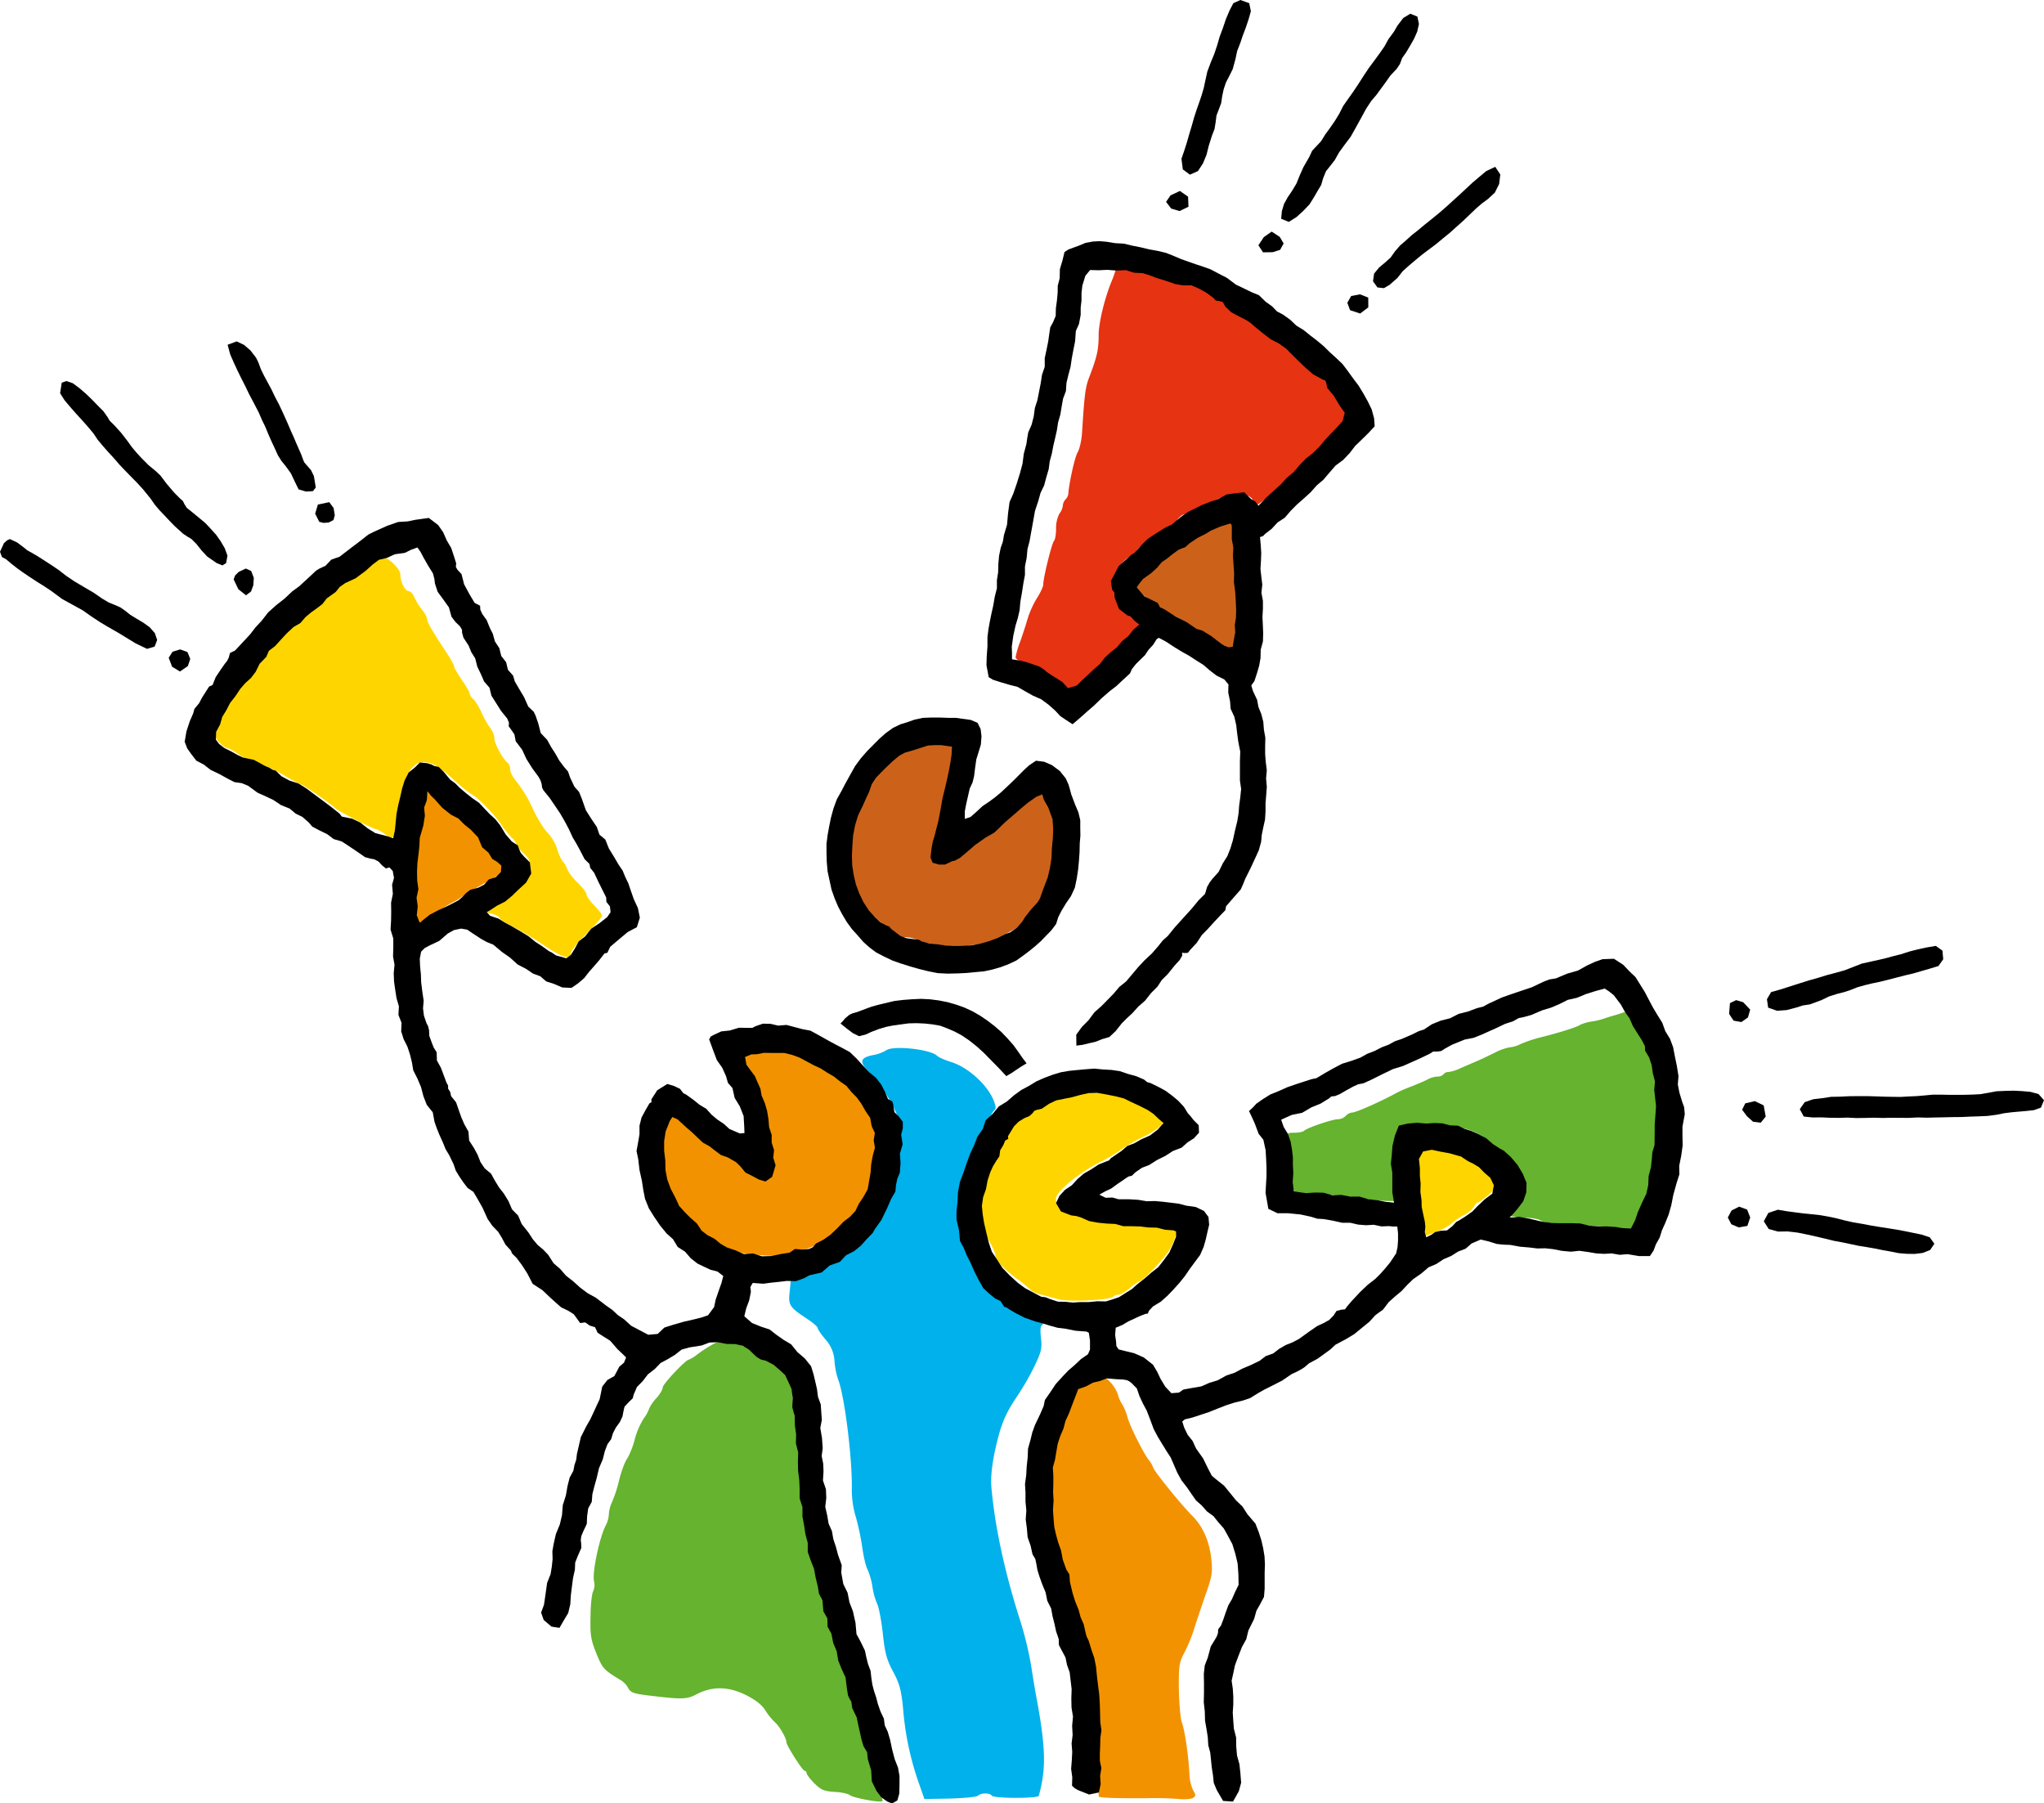 <svg xmlns="http://www.w3.org/2000/svg" viewBox="0 0 789.38 696.37"><defs><style>.cls-1{fill:#e63312;}.cls-2{fill:#cc621a;}.cls-3{fill:#65b32e;}.cls-4{fill:#f39200;}.cls-5{fill:#ffd500;}.cls-6{fill:#00b1eb;}</style></defs><title>Fichier 1</title><g id="Calque_2" data-name="Calque 2"><g id="Calque_1-2" data-name="Calque 1"><path class="cls-1" d="M430.8,104.48c-.35,1-.87,2.69-1.3,3.64-2.78,6.6-5.21,16.4-5.21,21.26,0,5.64-.61,8.33-3.55,16.05-1.57,4-1.92,6.6-2.87,21.78-.17,2.95-1,6.25-1.65,7.38-1.13,1.73-3.47,12.49-3.64,16.13a3.82,3.82,0,0,1-1.13,2.17,4.12,4.12,0,0,0-1,2.43,6.16,6.16,0,0,1-1.3,3,12.09,12.09,0,0,0-1.3,5.73c0,2.17-.35,4.34-.78,4.77-.87.87-4.26,14.66-4.17,16.92,0,.69-1,3-2.43,5.21a36.53,36.53,0,0,0-3.56,7.81c-.61,2.16-1.91,6.16-2.86,8.85a33.38,33.38,0,0,0-1.83,6.16c0,.78,1.74,1.73,4.17,2.34,4.86,1.3,12.67,6.25,14.58,9.19.78,1.13,1.82,2.09,2.42,2.09s7-6.07,14.41-13.45l13.37-13.36L439,238.27c-1.13-1.21-2.52-2.17-3.12-2.17-1.65,0-4.69-4.25-4.69-6.59,0-1-.34-2.26-.87-2.52-2.51-1.56,1.74-9.89,6.25-12.23,1.3-.7,2.43-1.65,2.43-2.08,0-1.05,11.37-9.55,12.67-9.55.6,0,1.82-.95,2.78-2.17s2-2.17,2.42-2.17,4.34-1.82,8.85-4c6-2.86,9.29-4,12.07-4,4,0,6.32,1.3,6.32,3.39,0,2.34,2.44.69,11-7.38,19.08-18.13,24.55-23.86,24.55-26.2,0-3.3-7.89-14.67-12.92-18.66-2.43-1.91-4.43-3.73-4.43-4.08s-2.34-2.34-5.3-4.33c-8.41-6-10.67-7.64-12.49-9.38a33.77,33.77,0,0,0-5.21-3.38,70.8,70.8,0,0,1-7.8-5.38c-5.56-4.43-11-6.85-15.36-6.85a17.15,17.15,0,0,1-6.16-1.22A82.56,82.56,0,0,0,434.53,103C431.75,102.66,431.23,102.92,430.8,104.48Z"></path><path class="cls-2" d="M469.84,202.61a117.71,117.71,0,0,0-14.31,7.55,56,56,0,0,0-7.38,6c-2.34,2.25-5.64,5.29-7.29,6.68-3.72,3.3-3.3,4.51,2.86,8.5a30.56,30.56,0,0,1,5,3.64c.09.35,2.26,1.65,4.61,2.78a36.56,36.56,0,0,1,6.07,3.56,11.59,11.59,0,0,0,3.73,2.17,22.64,22.64,0,0,1,5.64,3.38c2.08,1.56,4.77,3.13,6,3.38,2.17.61,2.17.53,2.78-6.16a186.86,186.86,0,0,0,0-19.69c-.35-7.2-.7-14.75-.79-16.92C476.44,199.31,476.69,199.57,469.84,202.61Z"></path><path class="cls-2" d="M357.05,286.86c-2.35.7-5.39,1.39-6.69,1.74-3.47.69-13,10-14.49,14a16.68,16.68,0,0,1-2.25,4.68C331,310.2,328,321.74,328,328.51c0,13.27,5.11,23.43,14.92,29.59a18,18,0,0,1,3.73,2.95c.26.43,1.74.86,3.13.86a12.12,12.12,0,0,1,4.94,1.22c2.87,1.47,16.75,3,19,2.17a18.18,18.18,0,0,1,5.21-.7c2-.08,3.82-.43,4.08-.78s2.95-2,6.07-3.55,5.73-3.21,5.73-3.65,1.56-2.52,3.47-4.6,3.47-4.08,3.47-4.51a28.35,28.35,0,0,1,2.08-5.12c2.52-5.21,4.08-13.53,3.91-21.6-.09-4.86-.52-6.86-3-11.54l-2.87-5.56-5,4.6a145.06,145.06,0,0,1-17.7,14.14,55.45,55.45,0,0,0-6.34,4.95c-3.29,3.3-8,5.29-10.49,4.69-1.82-.44-2-1-1.82-4.17a35.12,35.12,0,0,1,1.64-7.63,23.64,23.64,0,0,0,1.39-6.25c0-2.78,1.39-9.11,3.12-14.15a30.41,30.41,0,0,0,1.22-8.41c0-4.69-.09-4.86-2.69-5.38C362,285.47,362.42,285.39,357.05,286.86Z"></path><path class="cls-3" d="M624.29,391.85c-1.92.52-4.08,1.21-4.77,1.47a27.07,27.07,0,0,1-4.78,1.13,17.75,17.75,0,0,0-4.34,1.21c-1.12.87-7.81,3-15.18,4.86a48.74,48.74,0,0,0-8.07,2.69,11.4,11.4,0,0,1-4.17,1.22,20.57,20.57,0,0,0-5.72,2.08c-2.34,1.13-5.55,2.69-7.2,3.38s-4.43,1.91-6.25,2.69a15.6,15.6,0,0,1-4.43,1.39,2.23,2.23,0,0,0-1.9.87,3.11,3.11,0,0,1-2.35.87,10,10,0,0,0-4,1.21c-1.3.7-4.08,1.82-6.24,2.69a48.47,48.47,0,0,0-6.08,2.69c-5.46,3-15.1,7.29-16.49,7.29a4,4,0,0,0-2.6,1.3,4.38,4.38,0,0,1-2.94,1.3c-2.27,0-11.89,3.3-13.11,4.43-.44.44-2.08.78-3.73.78-2.6,0-2.95.18-2.52,1.91a85.31,85.31,0,0,1,1,9.8c.78,11.63.78,11.54,4.52,11.54a197.63,197.63,0,0,1,22.82,2.09c3.55.52,7.89.95,9.54,1l3,.08-.09-4.77c0-2.6-.08-6.16-.17-7.81a79.55,79.55,0,0,1,.51-9c1-8.24,1.57-8.59,13.63-8,14.66.69,18.14,2,27.07,9.8C589.66,453,591.49,460,585.24,466c-2.69,2.61-2.86,3-1.56,3.65a28,28,0,0,0,6,.61c2.35.08,4.77.52,5.39,1.12s6.24,1.22,14.23,1.65c7.28.35,15.09.95,17.35,1.22l4,.43,1.13-3.21a21.64,21.64,0,0,1,2.51-5.47c1.66-2.43,3.47-8.93,4-14.31.27-1.91.79-5.81,1.22-8.68s.69-6,.69-6.94.09-3.73.18-6.08c.43-10.75-2.69-24.72-6.86-30.71a43.81,43.81,0,0,1-3.12-5.55c-.78-1.74-1.74-3.13-2.08-3.13S626.19,391.24,624.29,391.85Z"></path><path class="cls-3" d="M278.09,517.66a54.59,54.59,0,0,0-8.85,5.38,13.67,13.67,0,0,1-3.21,2c-1.22,0-10.07,9.46-10.07,10.67,0,.78-1.13,2.78-2.6,4.33a15.79,15.79,0,0,0-2.6,3.74,14.4,14.4,0,0,1-2.17,4,29.76,29.76,0,0,0-3.47,8.07,31.4,31.4,0,0,1-2.78,7.2c-1,1.3-2.35,5-3.21,8.41a52.1,52.1,0,0,1-2.78,8.6,12.6,12.6,0,0,0-1.21,4.6,10.5,10.5,0,0,1-1.22,4.42c-2.43,4.68-5.29,18.3-4.51,21.52a6,6,0,0,1-.35,3.9c-.51,1-1,5.38-1,9.9-.18,7,.17,8.93,2.25,14.05,2.34,5.81,2.86,6.42,9.54,10.42a8.44,8.44,0,0,1,2.78,3c.87,1.65,2.08,2.08,6.59,2.69,14.06,1.74,15.88,1.74,19.87-.35,6.08-3.13,12.15-3,18.83.26,3.82,1.91,6.16,3.74,7.55,5.82a22.78,22.78,0,0,0,3.82,4.77c1.82,1.65,4.42,6.16,4.42,7.72,0,1.22,6.25,11,7,11a.86.86,0,0,1,.78.87c0,.51,1.39,2.34,3,4,2.69,2.6,3.73,3,7.81,3.3,2.51.08,5.29.69,6,1.3,1.22,1,11.81,3,12.5,2.25.17-.17-.43-2.6-1.39-5.38a82,82,0,0,1-2.34-8.07,31,31,0,0,0-1.22-4.77c-2-5-2.95-8.07-3.38-10.84a13.61,13.61,0,0,0-1.47-4.78,19,19,0,0,1-1.66-5.64,56.93,56.93,0,0,0-2.25-9.11c-.87-2.86-2.26-7.55-3-10.41s-2.17-6.94-3-9.11a39.24,39.24,0,0,1-2.08-6.94A119.72,119.72,0,0,0,314.62,603a85.92,85.92,0,0,1-2.78-12.58A47.06,47.06,0,0,0,310,582c-.68-2.08-1.12-7.37-1.12-14.4a90.5,90.5,0,0,0-1.48-18,57.27,57.27,0,0,1-1.3-10.67c.26-6.5-1.82-10-8.85-14.23a55,55,0,0,0-8.59-4.34,9.48,9.48,0,0,1-4.08-2.26C282.6,516.1,281.56,516,278.09,517.66Z"></path><path class="cls-4" d="M164.51,305.34a21.62,21.62,0,0,0-1.13,5.56,29.46,29.46,0,0,1-1.21,6.07c-.44.78-1,7.81-1.22,15.61s-.69,16.41-.87,19.09-.09,5.12.35,5.39,3-1.22,5.81-3.22A80.37,80.37,0,0,1,174,348.9a27,27,0,0,0,3.91-2.26,64.88,64.88,0,0,1,5.64-3.55c9.46-5.3,11.71-6.77,11.71-7.73,0-.52-1.73-2.69-3.9-4.77s-3.91-4.16-3.91-4.51c0-1.73-8.23-10.24-12-12.41a37.57,37.57,0,0,1-7.11-5.81C166.33,305.69,164.86,304.74,164.51,305.34Z"></path><path class="cls-4" d="M294.14,405c-6.86,1-7.81,1.3-7.81,2.34a8.21,8.21,0,0,0,1.73,3.38A7.87,7.87,0,0,1,289.8,414a6.75,6.75,0,0,0,1.65,3.13c1.65,2.08,4.25,12.32,6.33,25.59,1.3,7.64.87,10.59-1.65,11.54-1.3.52-8.07-2.51-8.07-3.64,0-.35-2.6-2.17-5.81-4.08a135.34,135.34,0,0,1-14-10.15c-4.51-3.82-8.59-6.68-9.2-6.51-1.47.52-3.21,8.33-3.12,14.49.09,12.41,4.86,22,15,30.81,9.2,7.8,12.15,8.93,25.86,9.71,6.07.35,7.55.18,8.5-.95a6.23,6.23,0,0,1,4.08-1.39c5.29,0,15.44-7.55,23-17,2.6-3.29,4.34-9.28,5.3-18.31,1.13-10.49.43-14.49-3.48-20.38-1.3-2-3-4.6-3.73-5.82-1.82-3-13.71-11-20.82-14.05A24.52,24.52,0,0,0,294.14,405Z"></path><path class="cls-4" d="M420.65,533.19c-4.34,2.43-5.12,3.3-7.46,8.33A113.85,113.85,0,0,0,406.07,563c-1.3,5.55-.43,24.82,1.3,30.11a52,52,0,0,1,1.65,6.59,25.64,25.64,0,0,0,2.26,6.42,15.89,15.89,0,0,1,1.73,5.38,14.66,14.66,0,0,0,1.22,4.77c1.9,4.69,4,11.63,4,13.45a4,4,0,0,0,.78,2.43c1.13,1.3,2.77,6.43,3.64,11.72,1.39,7.46,2.52,20.21,2.08,22.12-.43,2.26-.78,27.25-.35,27.77s8.07.69,18.57.61a123,123,0,0,1,12.59.34c2.16.17,4.51,0,5.2-.43,1.13-.78,1.13-1.14.09-2.86a16.19,16.19,0,0,1-1.48-6.34c-.35-7.2-1.82-17.17-2.95-20-.52-1.48-1-7.12-1.13-12.67-.08-9.2.09-10.41,2.17-14.32a58.94,58.94,0,0,0,3.56-8.59c.78-2.43,2.69-8.24,4.34-13,2.86-8.06,3-9.11,2.43-14.74-.78-6.86-3.3-12.41-7.38-16.49s-14.39-16.75-15-18.48a9.9,9.9,0,0,0-1.56-2.78c-2.17-2.69-7.2-12.75-8.33-16.49a21.31,21.31,0,0,0-2.08-5.2,11.55,11.55,0,0,1-1.65-3.73,14.12,14.12,0,0,0-3.39-5.29l-2.85-2.78Z"></path><path class="cls-5" d="M143.08,218.32c-2.09,1.64-4.25,3-4.78,3s-2.08,1-3.46,2.26-5.3,4.34-8.77,6.94a62.76,62.76,0,0,0-8.94,8.24c-1.56,1.83-3.29,3.39-3.9,3.39-1.3,0-10.15,8.93-10.93,11.1a73.42,73.42,0,0,1-6.16,8,72.75,72.75,0,0,0-6.6,8.67c-.61,1.21-2.08,3.91-3.38,6.08-3.73,6.5-3.91,8.24-1.39,10.75A7.37,7.37,0,0,0,88,289c.61,0,2.34,1,4,2.17a10.84,10.84,0,0,0,4.86,2.17,4.41,4.41,0,0,1,3,1.3,4,4,0,0,0,2.52,1.3c.78,0,4.08,1.56,7.37,3.47a55.73,55.73,0,0,0,6.42,3.47c.78,0,12.15,7.9,13.28,9.2.87,1,14.75,8.16,16,8.16a13.72,13.72,0,0,1,3.13,1.82c1.38,1,2.77,1.56,3,1.3.61-.52,1-2.95,2.87-14.84,1.3-8.15,4.59-13.79,8.41-14.14,3.47-.35,6.42,1.3,12.41,6.77a55.41,55.41,0,0,0,6.94,5.64c2.6,1.3,9.37,8.41,11.71,12.14a33.87,33.87,0,0,0,3.65,4.52,6.58,6.58,0,0,1,2,2.77c0,.53,1.22,2,2.61,3.3,2.08,1.82,2.6,2.95,2.6,5.73,0,3-.52,4.08-4.16,7.54a42,42,0,0,1-8.34,6.17c-5.2,2.51-5.64,3.29-2.34,3.9,1.39.35,2.78,1,2.95,1.56s2.61,2.17,5.12,3.39,8,4.51,11.89,7.11c7.37,4.95,10.5,5.9,10.5,3.21,0-.78,2.69-4.25,6.07-7.55s6.07-6.51,6.07-7-1.39-2.25-3-3.9-3-3.56-3-4.25-1.56-2.78-3.47-4.6-3.64-4.17-4-5.2a8.85,8.85,0,0,0-1.74-3,15.48,15.48,0,0,1-2.17-4.86,17.06,17.06,0,0,0-3.55-6.07c-1.39-1.3-4.08-5.55-5.9-9.54a52.73,52.73,0,0,0-6-10.07c-1.48-1.65-2.69-3.9-2.69-4.94a3.4,3.4,0,0,0-.87-2.52c-1.73-1.13-5.2-7.38-5.2-9.37a7.42,7.42,0,0,0-1.65-4.16,37.87,37.87,0,0,1-3.39-6.08c-1-2.17-2.43-4.51-3.21-5.12a3.77,3.77,0,0,1-1.3-2.08c0-.52-1.39-2.86-3-5.21s-3-4.68-3-5.2-1.47-3.21-3.3-5.9c-5.81-8.94-7.11-11.2-7.11-12.41a9,9,0,0,0-2-3.64,26.37,26.37,0,0,1-3-4.86c-.52-1.31-1.57-2.35-2.18-2.35-1.47,0-3.2-3.64-3.2-6.51,0-2-4.6-6.5-6.69-6.5C147.24,215.28,145.16,216.67,143.08,218.32Z"></path><path class="cls-5" d="M413,423c-4.77,1.13-13.28,5.12-15.45,7.2a3.82,3.82,0,0,1-1.73,1.13c-1.13,0-5.12,3.9-6.34,6.16-5.12,9.54-7.72,15.27-7.72,16.57a11.8,11.8,0,0,1-1.38,4.34c-2.26,4.34-1.39,15.79,1.64,20.91,1.3,2.17,2.34,4.51,2.34,5.2,0,2,3.3,5.65,8.6,9.46a44,44,0,0,1,5.38,4.43,11,11,0,0,0,3.9,1.56c1.82.52,4.95,1.3,6.86,1.82,4.08,1,19.43.26,20.73-1a3.82,3.82,0,0,1,2.26-.87c.78,0,2.69-1.13,4.34-2.6a19.18,19.18,0,0,1,3.73-2.6c1.21,0,8.94-8.16,11.28-11.72a24.57,24.57,0,0,0,2.77-6.33c.53-2.34.35-2.78-1-2.78-10.75-.08-27.94-2.08-35-4-8.51-2.34-10.41-3.64-10.41-6.94,0-2.69,8.15-9.54,16.48-13.88a80.16,80.16,0,0,0,7.38-4.17,60.32,60.32,0,0,1,10.49-6.16,26,26,0,0,0,6.08-4c1.47-1.65,1.47-1.82.17-2.6a15.15,15.15,0,0,1-2.6-1.91C437.83,422.91,425.42,420.13,413,423Z"></path><path class="cls-5" d="M549,444c-1.47.43-1.56,1.21-1,9.28.26,4.86.7,10.24.86,11.89,1.39,12.58,1.31,12.32,2.87,11.62.78-.35,2.69-1,4.17-1.64a16.15,16.15,0,0,0,4.77-2.78,27.55,27.55,0,0,1,4.77-3.21,9.85,9.85,0,0,0,3.73-3.13c.52-.95,1.3-1.73,1.65-1.73s2.17-1.22,3.82-2.69c2.69-2.43,3-2.95,2.25-5.12C574.48,449.81,556.7,441.83,549,444Z"></path><path class="cls-6" d="M342.29,405.56a15.07,15.07,0,0,1-4.86,1.82c-4.86.87-5.64,2.43-2.77,5.47a62.94,62.94,0,0,1,11.54,17.09c1.73,3.73,1.91,5,1.39,11.71-.53,7.81-2.52,17.79-4.43,22.21a31.84,31.84,0,0,1-4.25,6.34,20.1,20.1,0,0,0-3.12,4.51c0,2-10.51,10.41-16.92,13.62a72.71,72.71,0,0,1-8.33,3.21l-5,1.48-.52,5.29c-.69,5.9-.34,6.34,7.55,11.54,1.73,1.22,3.21,2.52,3.21,2.95s1.3,2.43,2.95,4.34a13.58,13.58,0,0,1,3.56,8.59,29.73,29.73,0,0,0,1.38,6.94c2.44,6.07,5.47,30.11,5.3,42.08a35.91,35.91,0,0,0,1.65,11.37,100.71,100.71,0,0,1,2.42,11.63c.44,3.21,1.31,7.11,2.09,8.5a27.91,27.91,0,0,1,1.82,6.59,25.44,25.44,0,0,0,1.83,6.51c.6,1.3,1.64,6.51,2.16,11.46.78,7.46,1.48,10.06,4,14.74s3.12,7.21,3.81,14a113.11,113.11,0,0,0,5.82,28.2l2.43,6.94,9.89-.17c5.46-.17,10.32-.61,10.84-1.13,1.13-1.12,4.6-1.12,5.29,0s17.53,1.13,18.14.09a52.76,52.76,0,0,0,1.56-7.37c1-6.86.43-15.1-2.34-30-.7-3.55-1.65-9.63-2.25-13.45a136.2,136.2,0,0,0-4.43-17.78c-5.9-18.57-9.55-35.92-10.85-50.76-.26-3.65.17-8,1.39-13.88,2.25-10.07,3.73-13.89,8.76-21.35a100.74,100.74,0,0,0,6.6-11.54c2.51-5.29,2.86-6.59,2.43-10.58-.35-3-.26-4.69.43-5.12,1.3-.7-1.3-2.95-3.47-3-2,0-8.59-3.73-12.06-6.68-.7-.61-2.61-2.17-4.25-3.47-3-2.43-7.2-10.5-10.59-20.22-2.26-6.42-2.51-18.83-.52-21.78a7.51,7.51,0,0,0,1.48-3.82c0-2.42,2.95-10.23,5.11-13.71,1-1.47,2.52-4.42,3.48-6.33s2.08-3.9,2.6-4.16.26-1.83-.7-4c-2.68-6.08-10-12.5-16.31-14.41-2.17-.69-4.68-1.73-5.38-2.42C359.13,405.12,344.9,403.65,342.29,405.56Z"></path><polygon points="474.86 4.02 473.44 7.37 472.27 10.83 471 14.24 470.04 17.58 468.93 20.87 467.6 24.07 466.26 27.64 465.44 31.36 464.86 34.09 464.06 36.78 463.17 39.42 462.11 42.43 461.12 45.47 460.26 48.55 459.29 51.76 458.37 54.98 457.36 58.16 456.27 61.31 456.8 65.42 459.54 67.45 462.65 66.06 464.58 63.08 465.95 59.78 466.8 56.34 468.07 52.33 469.03 49.86 469.47 47.23 469.8 44.6 470.75 42.13 471.63 39.75 471.98 37.26 472.56 34.52 473.45 31.86 474.79 29.27 476.08 26.66 477.16 22.68 477.79 19.67 478.92 16.8 479.97 13.69 481.14 10.62 482.18 7.51 483.08 4.35 482.44 1.23 479.04 0 476.31 1.23 474.86 4.02"></polygon><polygon points="541.93 6.95 539.67 9.92 538.34 12.22 536.19 15.15 534.68 17.91 532.89 20.49 531.03 23.03 528.67 26.21 526.47 29.51 524.6 32.44 522.67 35.33 520.66 38.16 518.71 40.95 517.2 43.94 515.52 46.69 513.69 49.34 511.83 51.88 510.2 54.52 508.56 56.28 506.75 58.2 505.63 60.61 503.37 64.54 501.89 67.87 500.67 70.89 498.99 73.69 497.33 76.14 495.89 78.73 495.04 81.57 494.78 84.48 497.72 85.68 500.69 83.83 503.29 81.46 505.73 78.91 507.57 75.95 508.81 73.79 510.22 71.45 510.99 68.82 512.08 66.14 513.85 63.91 515.48 61.81 517.14 58.85 519.17 56.05 521.62 52.81 523.59 49.3 525.88 45.14 527.57 42.03 529.59 38.95 531.47 36.76 533.18 34.43 534.9 32.09 536.96 29.18 539.36 26.63 540.63 24.76 541.52 22.37 543.02 20.27 544.58 17.65 546.09 15 547.32 12.22 547.99 9.26 547.38 6.4 544.64 5.3 541.93 6.95"></polygon><polygon points="573.97 66.07 571.34 68.27 568.7 70.5 566.18 72.86 563.59 75.26 560.97 77.64 558.36 80.01 555.7 82.31 552.97 84.54 550.23 86.73 547.52 88.99 545.16 90.85 542.94 92.86 540.68 94.82 538.75 97.04 537.06 99.43 534.87 101.41 532.59 103.31 530.67 105.65 530.24 108.61 531.97 111 534.48 111.27 536.72 109.94 539.74 107.27 541.69 104.75 544.1 102.58 546.6 100.47 549.12 98.38 551.74 96.41 554.5 94.34 557.15 92.15 559.83 89.97 562.4 87.66 564.99 85.35 567.49 82.96 569.99 80.57 572.2 78.64 574.57 76.9 577.3 74.38 578.96 71.04 579.4 67.37 577.45 64.42 573.97 66.07"></polygon><polygon points="452.06 75.43 450.33 77.95 452.31 80.54 455.53 81.5 458.99 79.83 458.83 75.95 455.67 73.74 452.06 75.43"></polygon><polygon points="488.07 91.57 485.99 94.72 487.77 97.44 491.54 97.38 494.38 96.47 495.73 94.01 494.23 91.48 491.11 89.44 488.07 91.57"></polygon><path d="M475.72,203.14l0,2,0,3.1.59,3.22-.15,3.28.23,3.35.23,3.36-.09,3.37.49,3.63.23,3.65.15,3.65-.09,2.81-.44,2.8.18,2.81-.54,2.81-.42,2.78-1.59.22-1.58-.6-1.22-.75-3.91-3-3.51-2.15-2.21-.64-3.77-2.6-4.31-2.17-2.54-1.64-1.52-1-1.93-1-.95-1.65-1.17-.55-4-2-2.88-3.41.9-1.34,1.53-1.89,3.33-2.41,2.09-1.92,1.83-2.18,2.11-1.45,2-1.6,2.28-1.69,1.09-.46,1.57-.58,1.77-1.58,3-2,3.16-1.6,2-1.23,3.65-1.57,3.74-1.15.46.26Zm-34.45-97.67,2.67.81,2.57,1,4.22,1.31,3.14,1.09,3,.5h3.25l3,1.32,2.84,1.58,2.57,1.89,1,1.07,1.27.21,1.4.34,1.05,1.84,2.15,2.08,3.1,1.68,2.79,1.41,1.64,1.07,1.72,1.53,3.21,2.6,2.8,2.16,3.16,1.63,2.88,2.05,2.4,2.42,2.4,2.37,2.73,2.62,2.86,2.47,3.71,2.05.8.3.54.87.48,2.12,2.49,3,2.22,3.72,2,2.83-.84,3.19-2.25,2.5-2.36,2.44-2.32,2.5-2.2,2.63-2.45,2.38-2.68,2.11-2.38,2.46-2.21,2.63L497,184.47,494.67,187l-2.54,2.3L489,192.15,486,195.29l-1.22-1.64-1.68-1-2.59-2.56-3.46.4-3.42.46-3,1.7-3.24,1.1L464.21,195l-2.69,1.33-2.67,1.33-2.48,1.69-2.24,1.83-1.58,1.39-2.28,1-3.47,2.18L443.37,208l-2.09,2-1.89,2.12L438,213.58l-1.16.69-1.65,1.51-3.16,2.8-1.57,3L429,224.43l.52,3.33.84,1,.07,1.92,1.71,4.45,3.23,2.5,1.24.4,1.41,1.55,1,.84,1,.72-2.32,2-1.92,2.47-2.43,1.95-2,2.39-2.44,1.94L426.62,254l-1.87,2.44-2.33,2-2.2,2.1L418,262.58l-2.16,2.14-3.4,1-2.19-2.4-4-2.5-1.95-1.31-1.15-1-1.8-1.15L397,255.88l-3-.79-3.17-.5,0-2.46-.09-2.39.6-4.3.84-3.8.9-3,.7-3.06.26-3.15.64-3.63.56-3.66.59-3.14,0-3.23.66-3.33.31-3.38.79-3,.54-3,.87-4.8.7-3.95,1.28-3.86.86-3.1,1.41-2.93.83-3.12.91-3.09.41-3.06.81-3,.57-3,.71-3,.67-3,.47-3.06.87-3L410,157l.55-3.05,1.1-2.94.21-3.14.75-3.12.83-3.1.46-3.17.63-3.35.67-3.34.29-4,1.19-2.65.67-3.52,0-2.81.32-2.78,0-2.89.33-2.86,1.16-3.79,1.85-2.22,3.34.09,3.3-.16,3.54.27,3.59-.15,3.18,1ZM416.66,94.86l-4,1.45-1.55,1-.79,3.28-1,3.36-.08,3.52-.74,2.85-.05,2.93-.28,2.9-.39,2.87L407.7,122l-1,2.39-1.09,2-.34,2.22-.46,3.25-.65,3.22-.69,3.21,0,3.33-1.06,3.15-.5,3.26-.63,3.2-.62,3.2-1,3.13-.44,3.25-.81,3.17-1.31,3-.37,2.1-.34,2.37-1,3.75-.5,3.86-1,3.74-1.23,3.95-1.34,3.91-1.43,3.18-.58,4.31-.4,4.49-1.2,4-.4,2.5-.84,2.38-.64,3.13-.28,3.19-.07,3.15L385,224l0,3.16-.84,3.31-.57,3.34-.67,3-.63,3.05-.55,3.08-.39,3.1v3.61l-.27,3.59-.12,3.59.87,4.67,1.69,1,3.14,1,3.12.92,3.19.82,2.86,1.65,3.05,1.72,3.26,1.43,2.84,2.11,2.63,2.35,1.83,2,2.22,1.5,2.56,1.67,2.88-2.46,2.65-2.37,2.7-2.34,3-2.9,3.13-2.72,2.6-2,2.38-2.23,2.82-2.6.79-1.74,1.56-1.95,3.47-3.4,1.41-2.13,1.71-1.82,1.41-2.24.81-.47,2.73,1.45,3.2,2.1,3,1.84,2.79,1.55,2.68,1.75,2.77,1.73,2.49,2.15,2.61,2,3,1.48,1.61,1.93-.08,3.17.69,3.29.25,3,1.4,3,.74,3.23.37,3.29.45,3.27.73,3.67-.12,3.75,0,3.73,0,3.73.47,3.24-.33,3.22-.43,3.2-.23,3-.49,3-.88,3.59-.83,3.81-.94,3.11-1.19,3-1.74,2.77-1.63,3.33-2.41,2.68-.95,1.24-1.08,1.86-.82,2.73-2.43,2.4-2.73,3.31-3.24,3.57-3.27,3.62L451,361.43l-2,1.78-1.68,2.13-2.48,2.86L442,370.84l-2.46,2.64-2.33,2.78L434.88,379l-2.63,2.12-2.16,2.57-2.34,2.39-2.34,2.38-2.77,2.46-2.22,3-2.6,2.63-2.18,3,.05,4.22,2.47-.32,2.42-.59,2.46-.56,2.64-1.05,2.74-.8,2.43-2.28,2.37-3,2-2,2.07-1.91,2.33-2.58,2.64-2.31,2.21-2.83L447,381l1.69-2.59,2.2-2.16,2.88-3.56,1.79-1.95,1-1.7-.05-1.13,1.2.11,1.07-.11.87-1.13,2.49-2.66,2-3.05,2.43-2.48,2.33-2.58,2.38-2.53,1.94-2,.29-1.53,1.28-1.47,2.13-2.47,2.23-2.53.88-1.94.92-2.28,2-4,2-4.31,1.2-2.64.89-3.22.25-2.75.55-2.7.7-3.12.2-3.18v-3.19L489,307l.24-3.18-.29-3.19.28-3.2-.4-3.12-.24-3.11,0-3.14.08-3.15-.55-3.09-.25-3.13-.78-3L486,273l-.51-2.75-1.59-3.37-.66-2.21,1.21-1.67,1.05-3.23.8-2.77.5-2.86.08-3.28.86-3.17.09-3.25-.13-3.11-.15-3.11.18-3.11,0-3.12-.58-3.1.34-3.14-.38-3.06-.33-3,.19-3.08.11-3.07-.19-3.06-.29-3.09,1.15-.37.79-.82,2.58-2,2.26-2.45,2.83-1.87,2.26-2.64,2.46-2.47,2.62-2.3,2.58-2.34,2.32-2.63,2.67-2.28,2.31-2.73,2.36-2.71,2.91-2.16,2.48-2.6,2.2-2.85,2.58-2.48,2.55-2.51,2.38-2.58-.1-1.46-.13-1.64-.93-3.42-1.55-3.18-1.72-3.06-1.83-3L522.48,146l-2.07-2.88-2-2.61L516,138.22,513.56,136l-2.36-2.32-2.54-2.12-2.61-2-2.57-2.09-2.84-1.74-2.41-2.29-2.7-1.94-2.38-1.25-1.85-1.94-2.5-1.78L486.21,114l-2.85-1.17-2.75-1.34-3.33-1.59-3.41-2.58-3.19-1.64L467.51,104l-2.82-1-2.85-.94-2.84-1-2.85-1-2.78-1.19-3.07-1.22-3.21-.77-3.26-.57-3.21-.79-3.31-.65L434,94.08l-3.39-.19-3.32-.54-2.63-.22-2.63.14-2.79.51Z"></path><polygon points="521.82 114.3 520.33 116.91 521.38 119.77 525.28 121.07 528.43 118.69 528.41 114.91 525.22 113.66 521.82 114.3"></polygon><polygon points="87.9 133.13 88.91 136.87 90.49 140.46 91.89 143.45 93.35 146.42 94.85 149.36 96.28 152.35 97.84 155.27 99.93 159.3 101.12 162.07 102.44 164.78 103.58 167.56 104.79 170.3 106.07 173.03 107.3 175.75 108.67 177.96 110.31 179.97 112.36 182.82 113.88 186.05 115.33 188.99 118.18 189.81 120.86 189.66 121.95 188.24 121.22 183.82 120.09 181.51 118.4 179.59 117.53 178.57 117.15 177.73 116.34 175.51 114.42 171.15 113.42 168.79 112.36 166.46 111.1 163.49 109.44 159.79 107.72 156.11 106.2 153.24 104.8 150.31 103.25 147.45 101.95 145.03 100.75 142.56 99.76 139.9 98.87 138.09 96.68 135.28 94.27 133.19 91.4 131.83 87.9 133.13"></polygon><polygon points="23.85 147.77 23.21 151.84 24.97 154.61 27.11 157.14 29.29 159.63 31.51 162.04 33.68 164.49 36.04 167.3 37.73 169.81 39.68 172.15 41.7 174.45 43.97 176.91 46.16 179.45 48.47 181.88 50.81 184.27 53.03 186.53 55.17 188.87 58.17 192.55 59.73 194.82 61.51 196.93 63.49 199 65.46 201.1 67.48 203.18 70.7 206.09 72.63 207.37 73.96 208.16 75.87 210.07 77.87 212.6 80.07 214.95 83.67 217.43 85.9 218.33 87.34 217.43 87.84 214.55 86.78 211.66 85.21 208.99 83.44 206.47 81.36 204.18 79.25 201.93 76.87 199.95 74.48 197.99 72.13 196.1 71.21 194.65 70.66 193.5 69.38 192.35 67.27 190.22 64.42 186.88 61.96 183.63 60.22 181.98 57.34 179.6 54.69 176.93 52.75 174.83 50.91 172.63 49.25 170.32 46.79 167.14 44.27 164.35 42.35 162.45 41.6 161.16 39.97 158.84 37.94 156.79 35.92 154.71 33.47 152.31 30.88 150.05 28.14 148 25.63 147.14 23.85 147.77"></polygon><polygon points="122.77 194.82 121.71 198.36 123.3 201.5 124.96 201.92 126.94 201.76 128.77 200.83 129.29 198.99 128.84 196.17 127.17 193.92 122.77 194.82"></polygon><path d="M311.49,409.85l2.68,1.44,2.75,1.27,2.54,1.64,2.61,1.52,2.35,1.88,2.46,1.71,1.89,2.32,2.09,2.13,1.77,2.41,1.59,2.82,1.84,2.69.58,3.21,1.22,2.61-.44,2.83.47,2.86-.85,3.16-.58,3.18-.24,3.21-.55,3.16-.6,3.39-1.69,3-1.71,2.55-1.34,2.82-2.14,2.26-2.49,1.9-2.42,2.54-2.53,2.41-2.85,2-2.8,1.43-1.21,1.43-1.49.68-2.56.21-2.87-.21-2,1.39-3.52.57-3.56.76-3.65.1-3.37-1.1-3.57.25L284,482.8l-3.26-1.08-2.51-1.46L276,478.39,273.3,477l-2.36-1.82-1.82-2.74-2.4-2.1-2.27-2.26-2.14-2.4-1.59-3.4L259,459l-1.3-3.52-.7-3.68-.07-3.73-.44-3.7,0-3.73.58-3.71,1.58-4,1-1.6,2,.9,3.34,3.06,2.22,1.91,2.09,2,2.11,2,2.58,1.43,2.19,1.72,2.25,1.66,2.66.93,3.18,1.84,1.7,1.67,1.91,2.32,2.67,1.35,2.45,1.32,2.62.81,2.58-1.82,1.33-4.48-.9-2.88.3-3-.91-2.84,0-3-1-3-.25-3.14-.52-3.11-.87-3-1.24-2.91-.47-2.66L292.59,418l-1.08-2.5-1.64-2.16L288.25,411l-.52-2.84,2.43-1,2.15-.07,2.62-.53,4,.05h4l3,.74,2.87,1.05ZM174.15,314.59l2.87,1.47,2.26,2.28,2.48,2,2.85,3,1.59,3.84,2.44,2.06,1.44,2.42,1.84,1.1,1.7,1.48-.17,2.5-2,2-2.71.87-1.76,2-2.27,1.17-3.08.82L180,344.83l-1.43,1.53-1.4,1.22-1.17.66-3.19,1.62-3.44,1.57L166,353.2l-3.13,2.47-.24.38-.62.14-1.06-2.8.38-3.38-.46-3.33.72-3.35-.47-3.3-.07-3.32.14-3.3.4-3.29.36-3.27.16-3.3,1.39-4.79.59-3.78-.3-3.14,1.06-2.87.1-1.54.09-1.93,1.45,1.81,1.46,1.41,2.81,3.18Zm-11.7-101.41,1.14,2.18,1.78,3.11,1.81,2.91.56,2.08.24,1.91,1.05,3.17,2.2,3,2.14,3,1,3.62,1.52,2,1.8,1.75.75,1.32,0,1,.54,2,2,3.07,1.05,2.56,1.49,2.36.81,3.2,1.41,2.93,1.22,2.82,2.08,2.39.74,3.06,1.64,2.6,2.08,3.29,2.42,3,.64,1.55-.1,1.4.79,1.08.53.75.89,1.33.49,2.6,2.48,3.28,1.69,3.63,2.21,3.51L208,300l.72,1.31.47,1.45.15,1.33.53,1.08,2.35,2.88,2.17,3.18,1.95,2.9,1.74,3,1.64,3.09,1.46,3.18,1.38,2.31,1.29,2.35,1.93,3.72,1.87,1.84.28,1.49,1.53,1.93,1.79,3.8,1.86,3.73,1,2,.07,1.67,1.37,1.78.25,2.25-1.33,1.9-2.94,2.3-3.21,2.15-2.38,3-2.45,1.9L222,366.29l-1.58,2.5-1.73,1.26-4-1.14-1.71-1.17-.9-.39-2.62-1.9-2.74-1.79-2.56-2.08-3.24-2-3.31-1.91-2.59-1.4-2.5-1.55-3.27-1.1L188,352.22l1.46-.86L192,349.7l3.06-1.54,2.65-2.19,2.45-2.38,3-2.75,2-3.52-.52-4.3-2.26-2.26-1.28-1.48-.51-1.1-.62-1.73-2.3-1.49-2.41-2.8-2.13-3.51-1.83-2.29-2.19-2-2-2.1L185,310l-2.56-1.76L180,306.3l-2.37-2-1.78-1.78-2-1.48-2.56-3.07-1.85-1.82-1.7-.35-1.16-.61-1.56-.47-2.86-.29-2,2-2.35,1.87-1.53,3-1,3.19-.72,3.26-.78,3.23-.65,3.27-.3,3.15-.32,3.14-.69,3.16-1.92-.71L145,321.73,142,319.88l-2.84-2.25-3.22-1.51-3.95-.8-.56-.76-.35-.43-3.31-2.62L124.43,309l-3-2.22-3-2.24-3.17-2-3.43-1.11-3.12-1.67-2.2-2.15-1.27-.4-1.33-.81-1.6-.64-2-1.13L98,293.39l-2.3-.46-2-.45-2.06-1-2.4-1.34-2.58-1.29-2-1.52-1.29-1.72.1-3,1.5-2.78.87-3,1.61-2.63,1.4-2.73,2.08-2.65L92.8,266l1.92-2.2,2.21-2,1.8-2.37,1.54-3.12,2.57-2.65,1-2.35,2.35-1.78,2-2.2,2.46-2.66,2.64-2.48,2.72-1.61,2-2.31,2.1-1.75,2.23-1.6,2.15-1.65,1.71-2.2,3.45-2.48,1.54-1.93,2.18-1.52,3.94-1.82,3.88-2.87,2.77-2.49,2.39-1.79,3-.7,3.15-1.44,3.85-.53,2.34-1.18,2.52-.9Zm-.14-12.72-2,.28-2.8.59-3.79.24-4.2,1.48-3.28,1.46-1.74.79-2.19,1.08-3.56,2.79-2.12,1.59-2.1,1.61-3.37,2.6-3.22,1.14-2.24,2.37-2.3,1.06-1.29.79-1.49,1.38-2.73,2.54-2.38,2.18-2.63,1.91-3,2.83-3.23,2.53-3.08,2.77L101,239.76l-2.33,2.5-2.06,2.68-3.36,3.61-2.44,2.62-2,1L88.33,254l-.58,1.14-1,1.28-1.46,2.09-2,3-1.2,3-1.33.6-2.67,4.17-1.21,2.29-1.78,2.15-.5,1.77-1.3,3L72,282.45l-.68,4,1,2.56,1.5,2.13,2,2.59,2.9,1.52,2.56,2,3.4,1.64,3.3,1.82,2.58,1.31,2.78.39,2.45,1,3.69,2.7,3,1.34,3,1.41,3,2,3.37,1.37,2.32,1.94,2.64,1.29,2.46,2.18,1.33,1.56,2.88,1.52,2.84,1.37,2.57,1.93,3.08.9,2.64,1.72,3.24,2.18L141,331l1.94.54,1.58.27,1.69.89,1.35,1.48,1.51,1.19,1.29-.43,1.3,1.36.5,2.68-.74,2.67.3,3.5-.69,3.42.05,3.47-.05,3.46-.2,3.47,1.06,3.42,0,3.47-.1,3.48.57,3.2-.31,3.27.13,3.23.45,3.21.51,3.21.92,3.14-.19,3.29,1.2,3.06-.13,3.32.94,3,1.44,2.85,1,3,.75,3.05.53,3.14,1.62,3.2,1.38,3.28.91,3.48,1.29,3.33,2.33,2.92.67,3.65.89,2.55,1,2.47,1.43,3.16.95,2.37,1.42,2.37,1.7,3.49L176,452l1.31,2.17,1.56,2.3,1.67,2.22,2.27,1.54,1.35,2.25,2.17,3.84,2,4.41,1.84,2.64,2.25,2.33,1.46,2.41,1.31,2.48,2.09,2.28.51,1.21,1.69,1.64,2,2.67,2.17,3.36,2.06,4,3.81,2.48,2.9,2.77,2.32,2.09,2,1.77,2.63,1.24,2.25,1.42,1.27,1.77,1.15,1.6,2-.24,1.67,1.21,2.1.66,1,2.14L232.9,516l2.74,1.72,2.79,3.21,1.78,1.69,1.59,1.55-.8,2-1.82,1.58-1.92,3.62-2.67,1.5-2,2.56-1,4.86-1.25,2.68-1.22,2.65-1.2,2.56-1.41,2.42-2.19,4.34-.87,3.76-.63,2.71-.29,2.31-.65,1.9-.45,2.32L220,570.58l-.82,3.22-.64,3.67-1.19,3.72-.31,3.89-.84,3.6-1.5,3.64-.87,3.81-.51,2.88.09,3-.3,2.92-.47,2.9-1.35,3.42-.5,3.58-.71,4.87-1.11,3,1,2.85,3,2.57,3.1.48,1.62-2.81,1.75-2.91.8-3.4.22-3.49.42-3.42.43-3.25.71-3.2.11-2.74,1-2.52,1.38-3.13-.08-1.89-.15-1,.2-1.64.87-2.07,1.26-2.65.14-3.13.41-2.88,1.38-2.54.22-2.91.7-2.77,1-3.62.86-3.66,1.48-3.49.79-3.14,1-2.63,1.44-2,.71-2.33,1.14-2.18,1.52-2.1,1-2.15.38-2,.41-1.76,1.59-1.71,1.6-1.54.31-1.33,1.28-3,2.28-2.33,2-2.61,2.6-2,2.24-2.33,2.85-1.53,2.74-1.65,2.54-2,3.06-.86,4.7-.74,3-1.13,3.12-.14,3.47.67,3.41.07,2.79.61,2.44,1.49L292.2,524l1.71,1,1.91.46,2.9,1.53,2.27,1.94,2.2,2,1.26,2.68,1.23,2.72.46,3.53-.16,3.56.92,3.43.07,3.52.49,3.49-.08,3.53.88,3.48-.11,3.54.07,3.54.45,3.53.15,3.54,0,3.56,1.08,3.44,0,3.56.65,3.48.51,3.4.89,3.34,0,3.5,1.15,3.28,1.27,3.23.63,3.39.82,3.34.45,2.84,1.36,2.58.35,4.24,1.54,2.76.08,3.17,1.49,2.76.68,3.5,1.36,3.28.58,3.52,1.32,3.31,1.52,3.26.54,4.45.44,2.62.69,1.37.56.9.33,2.43,1.77,3.71.54,2.69.61,2.7.61,2.84.82,2.79,1.41,2.36.28,2.72,1.3,4.34.24,4.18,1.83,3.75,1.8,2.39,2.26,1.63,1.9.79,2.06-1.17.76-2.66.08-3.47v-3.35l-.59-3.26-1.24-3.12-1-3.79-.82-3.86-.91-3.06-1.13-2.4-.35-2.64-1.32-2.79-1-2.9-.65-2.5-.82-2.44-.64-2.44-.39-2.53-.32-2.85-1-2.7-.63-2.53-.55-2.59L332.39,634l-1.62-3-.38-4.32-1-4.5-1.34-3.47-.72-3.68-1.65-3.37-.79-4.38.18-2.87-1.43-4-.81-3.07-1-3-.55-3.13L320,588.35l-.53-3.13-.76-3.33.4-3.48-.15-3.38-1.14-3.33.22-3.43-.11-3-.6-3,.39-3.06-.27-3.92-.66-3.89.6-3.09-.22-3-.2-3-1.07-2.93-.39-3-.67-2.95-.7-2.92-.9-2.9-2.38-3-2.9-2.5-2.43-3-2.91-1.73-2.74-1.92-2.67-2.09-3.24-1.06-3.57-1.44-2.95-2.6.74-3.08,1.13-3,.67-3.34-.21-1.83.91-1.61,4.1.3,3.06-.41,3-.31,3-.36,3.54.08,3.3-1.21,1.92-1.05,1.74-.39,2.94-.7,3.12-2.69,3.93-1.39,2.37-2.55,3.08-1.56,2.66-2.14,2.15-2.43,2.37-2.41,1-1.72,2.37-3.31,2.2-4.5,1.62-3.73,1.63-2.79.24-2.51.48-2.4,1-2.4.27-3.66-.25-3.69,1.06-3.59-.57-3.73.64-2.47,0-2.51L347,431l-1.58-1.55-.32-1.79-.15-1.24-.36-1.11-1.65-.9-1.13-2.73-1.51-2.91-2-2.56-2.52-2.12-2.5-2.59-2.42-2.68-2.62-2.52-2.67-1.47-2.69-1.4L320.22,402l-3.56-2L313,398l-3.13-.6-3.06-.81-3.08-.81-3.22.27-2.88-.69-3-.07-2.89,1-1.19.63h-1.39l-3.76-.06-3.58,1.07-3.28.35-3,1.4-1.05.57-.63,1.08,1.46,4,1.51,4,2.1,3,1.45,3.23.74,2.58,1.74,2,.86,3.82,2,3.29,1.46,3.73.23,4,.1,2.55-1.77.16-4-1.7-2.2-2-2.52-1.69-2.25-1.89-2-2.24-2.57-1.54-2.6-2.08L265,422.69l-1.09-.54-1.34-1.72-2.43-1.14-2.43-.71L253.83,421l-2.25,3.49,0,1.15-.78.43-1.48,2.56-1.56,2.9-.79,3.16,0,3.3-.55,3.21-.6,3.24.67,3.22.47,4.09.93,4.19.59,3.82.62,3.14,1.48,3.69,2.1,3.35,2.25,3.3,2.5,3.05,2.48,2.23,1.82,3,2.85,1.82,2.19,2.56,2.63,2.05,2.55,1.22,2.49,1.16,2.62.66,2.27,1.72-.71,2.74-.93,2.61-1.33,3.89-.56,2.74-2.36,3.21-2.66.89-2.76.69-3.95.9-4,1.15-3.48,1.1-2.6,2.47-3.65.32-3.25-1.72-3.33-1.75L241,509.44l-2.4-1.62-2.12-2-2.37-1.64-4-3.07L227,499.41l-2.94-2.2-2.73-2.46-2.72-2.12L216.33,490l-2.56-2.22-2.07-3.25-1.92-2-2.14-1.79-1.87-2.21-1.57-2.43-2.75-3.49-1.32-3.16L197.74,467l-1.36-3.16-1.77-2.9-1.9-2.43-1.59-2.61-1.49-2.7-2.42-2-1.64-2.44L184.48,446l-1.36-2.56-1.93-3-.28-3.49-1.58-2.79-1.2-2.78-1-2.83-1-2.89-1.92-2.39-.34-1.59-.81-1.3,0-1.19-.65-1.18-1.06-2.85-1.06-2.81-1.56-2.86-.09-3.17-1.14-1.79-.86-2.19-.85-2.36-.09-2.16-.37-1.54-.6-1.13-1-2.91-.36-2.88.25-2.92-.53-3.57-.44-3.57-.11-3.15-.31-3.12-.11-2.83.51-2.71,1.37-1.37,1.85-1,3.82-1.81,3.22-2.81,2.46-1.35,2.72-.57,2.37.41,1.67,1.15,3.64,2.38,2.29,1.27,2.47,1,3.32,2.79L197,369.8l2.88,2.62,3.43,1.8,2.48,1.7,2.84,1.06,2.34,2,2.87.91,3.3,1.42,3.56.17,2.51-1.73,2.36-2,1.87-2.4,2-2.28,2-2.31,2-2.57,1.11-.27,1.12-2.32,3.05-2.59,3.73-3.12,3.5-1.84,1.15-3.71-.75-3.69-1.6-3.48-1.29-3.68-.8-2.39-1.2-2.47-1-2.44-1.56-2.29L237.21,331l-2.06-3.35-1.37-3.45-2.26-1.89-1.05-3-2.21-3.27-2-3.18-.83-2.33-.7-2-1.11-2.76-1.76-1.95-.58-1.23-.35-.75-.76-1.6-.78-2.29-1.58-1.84L216,293.7,214.47,291l-1.66-2.58-1.48-2.7-2.51-2.66-.89-3.52-1.09-3.2-.7-1.46L204,272.83l-1.61-3.63-2-3.35-1.6-2.77-.63-2.18-2-2.26-.7-2.94-1.88-2.4-.74-3-1.69-2.59-.84-3-1.14-2.24-1.21-3-1.7-2.36-.77-1.68-.08-1.52-2.11-1.11-1.89-3.16-2.17-4-1-3.93-1.61-1.75-.59-1.06.14-1.35-.93-2.95-1-3-1.72-2.92-1.37-3.13-1.94-2.8L165.6,200Z"></path><polygon points="1.51 209.77 0 213.08 0.78 215.13 2.27 215.9 4.49 217.76 6.53 219.36 8.63 220.88 11.54 222.85 14.48 224.77 17.11 226.41 19.68 228.12 22.2 229.97 24 231.31 27.69 233.34 31.98 235.7 35.2 237.98 38.68 240.27 41.03 241.68 43.4 243.05 45.89 244.47 48.33 245.97 52.34 248.42 56.76 250.56 59.72 249.68 60.7 247.12 59.79 244.47 57.75 242.16 55.24 240.38 52.59 238.81 50.26 237.37 48.35 235.84 46.53 234.57 44.45 233.64 41.98 232.64 39.39 231.1 36.28 228.95 32.54 226.75 28.76 224.52 25.57 222.36 22.53 220.01 19.32 217.86 16.98 216.35 14.64 214.85 12.25 213.45 10.5 212.49 9.53 211.67 6.71 209.53 3.82 208.16 2.75 208.64 1.51 209.77"></polygon><polygon points="92.15 220.86 90.8 222.22 90.23 223.71 92.05 227.54 95.01 229.88 96.95 228.4 97.83 226 98.02 223.14 97.01 220.5 94.94 219.55 92.15 220.86"></polygon><polygon points="66.64 251.66 65.15 254.01 66.47 257.47 69.5 259.3 72.54 257.21 73.48 254.45 72.39 251.79 69.57 250.77 66.64 251.66"></polygon><path d="M367.65,288.34l-.15,3-.43,3-.59,3.13-.65,3.13-.72,3.11L364,308.23l-.76,4.34-.91,4.71-.71,2.72-.69,2.73-.73,2.43-.45,2.49-.4,3.49.82,2,2.44.72,2.31,0,1.46-.66,1.14-.59,1.25-.28,1.88-1,2.59-2.16,3.37-2.9,4-2.83,3.31-1.88,1.49-1.37,2.64-2.59,3-2.58,3-2.62,3-2.5,3.21-2.24,2.27-.92.59,2.06,1.71,3,1.66,4.54.25,3.69-.14,3.71-.37,3.85-.16,3.86-.6,3.8-.87,3.64-1.35,3.5-1.05,2.86-.52,1.57-1,1.64-2.56,2.81-2.35,3-1,1.66-2,2.27-2.64,1.84-1.8.6L385,362.31l-3.16,1.17-3.24.92-3.81.68-3.86.2-3,0-3-.21-2.93-.43-3.07-.32-3-.83-1.16-.63-2.27-.26-2.48-.32-2.36-.89-3.58-2.78-.72-.86-1-.33L340,356.13l-2.07-1.91-2.48-2.79-2-3.1-1.6-3.32-1.29-3.44-.84-3.58-.59-3.73-.13-3.77.17-3.78.3-4.06.76-4,1.17-3.8,1.75-3.61,1.23-2.76,1.28-2.73,1-2.93,1.62-2.47,1.93-2,2-2,2.49-2.37,2.64-2.19,2.22-1.18,2.41-.67,3.67-1.17,2.79-.89,2.53-.14h2.53Zm-14.52-10.43-2.84,1-2.53.77-2.89,1.4-2.63,1.88-2.43,2.12-2.28,2.28L334.91,290l-2.46,2.82-2.21,3-1.82,3.23-2.13,3.86L325,305.4l-1.83,3.27-1.29,3.54-1,3.65-.66,3.28-.6,3.31-.43,3.33,0,3.36.1,3.64.31,3.63.76,3.55.77,3.55,1.21,3.42,1.32,3.13,1.59,3L327,356l2,2.75,2.28,2.52,2.13,2.46,2.42,2.17,2.61,1.93,2.88,1.49,3.25,1.56,3.39,1.2,3.45,1.08,3.47,1,3.51.87,3.79.75,3.86.19,3.88-.09,3.36-.16,3.35-.33,3.36-.3,3.29-.71,3.23-.93,3.12-1.19,2.88-1.36,2.6-1.86,2.33-1.76,2.28-1.85,2.18-1.93,2-2.07,2.15-2.21,1.83-2.45.8-2.58,1.23-2.44,1.75-2.9,1.92-2.78,1.53-3.31.74-3.61.51-3.33.32-3.36.24-3.37.07-3.39.25-3-.05-3,0-3-.73-3.05-1.23-2.88-1.51-4-.61-2.28-.47-1.57-1.07-2.38-2.3-2.84-3-2.23-3-1.31-3.16-.41-2.61,1.73-2,1.82-1.9,1.91-2.32,2.33-2.37,2.25L386.55,306l-2.24,1.86L382,309.57l-2.6,1.75-2.64,2.46-2,1.73-2.16.71,0-2.91.55-2.89.66-2.88.69-3.05,1.08-2.3.61-2.48.39-3.2.46-3.26.82-2.63.94-3.08.25-3.22-.33-2.76-1.18-2.43L374.9,278,372,277.6l-2.9-.4h-2.94l-3.27-.12-3.28,0-3.28.13Z"></path><polygon points="744.03 365.87 740.67 366.59 737.35 367.44 734.06 368.5 731.2 369.21 728.35 369.99 725.47 370.67 722.59 371.3 719.04 372.09 715.66 373.41 712.33 374.7 708.89 375.66 705.4 376.58 701.95 377.65 698.46 378.63 695 379.72 691.34 380.89 687.67 382.06 683.99 383.1 682.38 385.86 682.85 389.1 686.32 390.32 690.06 390.03 693.7 389.07 696.27 388.25 698.91 387.86 703.45 386.19 706.38 384.77 709.5 383.79 712.05 383.14 714.54 382.34 717.26 381.25 720.08 380.45 722.93 379.76 725.82 379.16 729.1 378.36 732.36 377.51 735.62 376.67 738.92 375.89 742.16 374.95 745.4 374.01 748.62 373.03 750.46 370.41 750.16 367.09 747.58 365.26 744.03 365.87"></polygon><path d="M559.7,445.32l4.57,1.3,2.38,1.58,1.15.63.88.38,2.47,1.48,2,2.06,2.39,2.06,1.37,2.88-.59,3.24-2.94,2.21-2.65,2.49-2.13,2.22-2.48,1.76-2.62,1.66-1.1.56-1.45,1.61-2.14,1.69-2.5.13-2.09.52-1.41,1-2,1-.55-2,.2-2-.19-2-.68-3.13-.54-2.58-.06-2.64-.44-3.16.09-3.2-.29-3v-3l-.37-3.52,1.62-2.91,3.36-.65,3.37.73ZM431.15,423.41l2.94.78,2.72,1.33L440,427l3.2,1.61,2.28,1.55,2,1.91,1.86,1.58-2.22,2.52-3,2.29L440.67,440l-2.54,1.46-2.77,1.05-2.25,1.93L429,447.26l-.71.83-1.07.41-3,1.21-2.75,1.81-2.88,1.65-2.51,2.17-2.13,2.33-2.63,1.78-2.14,2.31-1.35,2.82,1.9,3.22,4,1.54,1.94.24,1.82.56,3.16,1.39,3.4.62,3.44.34,3.23.14,3.15.88,3.25,0,3.22.09,3.21.39,3.22.07,3.19.81,3.23.24,1,.42,0,2-1.23,3.08-1.39,3.08-2.09,2.88-2.18,2.77-2.73,2.14-2.6,2.27-2.7,2.11-2.16,1.93-2.46,1.53-2.44,1.55-2.56.89-2.59.79-3.28-.07-3.27.31-3.3,0-2.9.2-2.89-.3-2.88-.06-3.25-1.07-1.48-.61-1.7-.21-3.29-1.74-3-1.6-2.7-2L390,492.57l-2.9-3-2-3.1-2.06-3.12-1.22-3.66-.91-3.72-.86-3.7-.53-3.27-.32-3.34.47-3.33,1.11-3.15.61-3.26,1-3.15,1.08-2.4,1.33-2.17,1.15-1.67.31-2.32,1.2-2,.75-1.78,1.18-.67-.12-1,2.29-3.77,1.82-1.85,2.22-1.36,2-.84,1.21-1.13.59-.81.86-.38,2.09-.49,2.81-1.91,2.73-1.3,3-.6,3.18-.64,3.15-.87,3.19-.71,3.26-.1,3.76.66ZM623.2,384.26l2.75,3.62,1.56,2.8,1.86,2.64,1.19,2.79,1.6,2.56,1.9,3,.7,1.32.5,1,.07,1.75,1.53,2.55,1,3,.46,3.18.83,3.14-.3,3.21.35,3.16.35,3.16-.22,3.17-.3,4,0,3-.06,4.86-.84,2.81-.23,2.89-.32,2.89-.89,3.38-.15,3.5L635.8,461l-1.7,3.51L632.56,468l-1.12,3.29-1.58,3.09-2.93-.13-2.9-.44-3.22-.23h-3.26l-3.68-.27-3.6-.87-3-.09h-2.95l-2.81,0-2.12-.12-3.92-.49-4.68-1.11-4.27-.77-1.91.25H583l1.47-1.46,1.47-1.73,2.31-3,1.19-3.46.1-3.68-1.42-3.46-2.07-3.5-2.62-3.08-2.67-2.39-1.64-.9-2.43-1.6L574,439.57l-3.18-1.71-2.55-1.11-2.66-.85-2.52-1.21-3.1-.14-3-.78-3.08-.11-3.09.2-3.55-.3-3.54.3-3.52.8-1.52,3.87-.94,4-.25,3.42-.36,3.42.56,3.43,0,3.43,0,4.1.65,4.09-1.59-.19-1.5-.13-3.42-.67-3.46-.37-3.39-1-3.52,0-3.44-.64-3.53.1-3.3-.95-3.38-.07-3.38.23-3.43-.47L499.7,460l-.47-3.5.24-3.56-.16-3,0-3-.35-3-.51-3-1.05-3.07-1.63-2.65-1-2.84,4.09-1.85,4-.81,3.58-2.1,3.54-1.45,3.27-2,.89-.78,1.46-.14,1.85-.78L520,421l2.57-1.41,1.89-.86,2.11-.42,3-1.36,4-2,4.36-2.11,3.9-1.2,3.72-1.66,3.3-1.48,3.25-1.57,1.4-.87,1.56,0,1.51-.2,1.38-.89,2.8-1.54,2.45-1,2.47-1,3.4-.66,3.21-1.28,3.15-1.41,2.94-1.32,2.87-1.39,3.09-1,2.15-1.22,2.07-.42,2.8-.78,4.22-1.81L599,389.1l3.27-1.39,3.2-1.61,3.51-.79,3.49-1.44,3.6-1.14,3.63-1,1.55,1Zm-4.3-13.87-2.89,1-3.17,1.47-3.44,1.92-4.13,1.18-4.41,1.85-2.52.41-2.34.91-4.39,2.09-4.17,1.4-4.6,1.56-2.82,1-2.73,1.27L575,387.5l-2.22,1.2-2.37.6-3.52,1.31-3.59.91L560,393.21l-3.63.92-3.43,1.41-3,2-2,.64-2.62,1.29-4,1.73-2.6.87-2.4,1.31-2.8,1.08-2.66,1.37L528,406.93l-2.61,1.47-3.79,1.35-3.27,1-3.12,1.63-3.46,1.95-3.33,2-1.84.38-2.25.71-3.64,1.19-3.61,1.25-3.47,1.56-3,1.2-2.76,1.72-2.65,1.84-1.34,1.47-1.5,1.38,1.14,2.39,1.08,2.4,1.5,4,1.82,2.29.87,4,.2,3.37.14,3.38,0,3.4-.19,3.16-.18,3.16.55,3.13.53,3.08,3.54,1.69,4,0,4.92.49,4,.87,2.43.76,2.56.15,3.55.63,3.54.79h3.11l3,.7,3.06.25,3-.18,2.94.63,3-.11,1.59.17,1.57,0,.28,2.63V479l-.18,2.54-.55,2.46-2.36,3.54-1.8,2.18-1.87,2.12-2,2-3,2.34-2.78,2.64-3.24,3.46-1.77,2.05-.93,1.27-1.49.16-1.78.46L515,508l-1.71,1.73-2.08,1.16-2.55,1.19-3.07,2.12-4,2.88-2.43,1.27-2.53,1-2.58,1.47-2.38,1.84-2.85,1-2.38,1.82-3.33,1.61-3.38,1.43-2.92,1.56-3.16,1.06-3.4,1.87-3.25,1-3,1.33-3.71.64-3.26.59-1.76,1.2-2.89.21-2.33-2.47-1.82-3-1.36-2.86L445.29,527l-3.59-2.83L438,522.54l-3.46-.83-2.55-.64-.85-1.3-.14-1.9-.34-2.35.22-2.81,2.56-1.08,2.37-1.39,4.31-2,2.28-.89.9-.11.4-1.07,1.6-1.71,3-1.81,2.54-2.27,2.34-2.43,2.27-2.52,2.12-2.63,1.9-2.78,2-2.71,2-2.69,1.36-3.1.81-2.83.64-2.85.69-2.89-.26-3-1.75-2.35-3.19-1.52-3.61-.51-3-.78-3.06-.37-3.06-.37-3.08-.27-3.1.08-3.36-.56-3.38-.2-4.13,0-2.34-.67-2.66.09-2.44-1.2,2.25-1.27,2.26-1.05,2.68-1.94,1.9-1.28,1.18-.83,1-.64,1.28-.29,1.45-1.4,2.46-1.68,2.78-1.06,3-1.91,3.2-1.59,3-1.93,3.38-1.3,2.22-2,2.46-1.58,2-2.17-.12-2.91-2-2L459.77,431l-1-1.08-1.54-2.5-2.11-2.28-2.39-2-2.62-1.94-2.86-1.55-2.85-1.39-1.38-.4-1.21-1-3-1.28-3.14-.87-3.15-1.07-3.28-.48-3.31-.18-3.25-.33-3.28.24-3.25.3-3.24.32-3.2.55-3.09.93-3.18,1.18-3.12,1.37-2.93,1.78-3,1.61-2.76,2-2.76,2.41-3.13,1.92-2.34,2.82-2.73,2.49L379.54,436l-2.06,2.9-1.25,3.28-1.5,3.17L373.38,449l-1.24,3.66-1.39,3.64-.78,4-.19,4-.38,3.31,0,3.36.95,4.08.39,4.14,1.47,2.73,1.14,2.84,1.41,2.74,1.49,3.4,1.68,3.31,1.81,3.22,2.29,2.11,2.33,1.91,2,.93.91,1.36.55.91.83.18,1.37.95,2.26,1.3,3.47,1.77,4.21,1.47,2.81.74,2.8.87,2.83.78,2.92.35,4.08.81,4.25.32.85.48.45,3,0,3.45-.78,1.82-2.71,1.88-2.42,2.28-2.52,2.18-2.3,2.42-2.52,2.78-2.08,3.13-2.09,3-.48,2.35L401.74,546l-2.09,4.39-1,2.8-.7,2.89-.93,3.31-.14,3.44-.37,3.39-.19,3.41-.47,3.4.19,3.43,0,3.42.33,3.42-.25,3.44.45,3.42.29,3.42,1.14,3.26.75,3.35,1.09,1.83.45,2.15.36,2.11.75,2.42,1.12,3.12,1.28,3.06.66,3.28,1.5,3,.54,3,.74,2.91.63,2.93,1,2.89.08,2.35,1.12,2.15,1.41,2.64.62,2.94,1,2.81.35,3,.41,3.51-.12,3.54.07,3.52.57,3.54-.33,3.54.19,3.56-.4,3.25.25,3.27-.17,3.27-.26,3.26.45,3.28-.11,3.24,1,.94,1.27.74,4.34,1.72,3.76-.8.7-3.17-.21-3.14.47-3.12-.58-2.86,0-2.86.13-2.87.06-3,.43-3-.43-3-.09-3.61-.12-3.62-.22-3.63-.47-3.6-.43-3.61-.33-3.46-.68-3.4-1.14-3.27-1-3.31-.82-1.71-.38-1.4-.73-3.26-1.21-2.76-.78-2.9-1.26-3.08-1-3.16-1.07-4.41L413,608l-1.22-2-1.36-3.78-.62-3.4-1.15-3.26-.84-3-.66-3-.26-3.09-.24-3.46.24-3.47-.19-3.47.09-3.12,0-3.13-.19-3.16.84-3,.51-3.07.53-3.08,1-3,1.22-2.86.8-3,1.32-2.85,1.77-4.66,1.81-4.71,3-1.07,2.72-1.45,2.73-.64,2.56-1,3.71.31,2.6.12,1.53.26.88.46.82.6,2.09,2.13,1,2.91,1.31,2.83,1.5,2.8,1.36,3.52,1.35,3.66,1.56,2.92,1.71,2.83,1.72,2.79,1.55,2.37,1.22,2.8,1.35,3.13,1.67,3,2.11,2.71,1.69,2.47,1.72,2.47,2.25,2,2,2.27,2.53,1.84,1.92,2.42,2.05,2.31,1.5,2.68,1.82,3.4,1.13,3.68.9,3.76.3,4.16.08,4.11L477,614.72l-1.23,2.81-1.37,2.32-1.05,2.83-.92,2.71-.87,2.27-1.1,1.5-.09,1.49-.46,1.28-.79,1.36-1.52,2.46-1.17,4.37-1.16,3-.36,3.22.06,3.66v3.66l-.08,3.68.39,3.53.1,3.56L466,668l.45,2.91.17,3,.76,2.84.3,2.83.28,2.82.48,3.07.31,3,1.16,2.77,2.44,4.19,3.83.26,2.25-4,.89-3.29-.29-3.7-.37-3.46-.94-3.36-.29-3.47-.05-3.49-.87-3.42-.23-3.07-.2-3.08.21-3.11,0-3.09-.19-3.06-.45-3.07.66-3,.64-3,1.31-3.52,1.38-3.52,1.66-3,.82-3.36,2.21-4.46.9-3.19,1.43-2.52,1.48-2.81.26-3.17,0-3.15,0-3.12.11-3.14-.17-3.13-.51-3.1-.69-3-.95-3-1.35-3.49-3.05-3.56-1.93-3-2.58-2.49L475,576.47l-2.26-2.76-3.25-2.59L468,569.86l-1.47-2.8-1.9-3.89-2.75-3.88-1.28-2.82-1.92-2.41-1.34-2.76-.76-2.38,1-.83,2.89-.7,3.42-1.12,2.79-.91,4-1.6,3-1.16,3.12-1,3.05-.73,2.95-1,3-1.86,2.29-1.31,3.56-1.79,3.47-1.77,2.23-1.52,1.46-1,2-.92,1.83-1,1.18-.77,1.74-1.5,3.24-1.73,3-2.15,2-1.47,1.94-1.82,3.79-2,3.45-2.07,3.13-2.56,2.73-2.23,2.4-2.61,2.89-2.09,2.16-2.86,2.42-2.17,2.52-2.09,2.21-2.38,2.32-2.26,3.11-2.15,2.86-2.43,3-1.28,2.7-1.8,3-1.29,2.72-1.71,2.88-1.1,2.27-2,3.55-1.53,3,.71,3.24,1,2.57.27,2.56.09,3.74.69,3.76.32,3,.37,3-.07,3,.32,3.45.67,3.48.32L610,483l3.46.49,3,.51,3,.18,3.05-.16,3,.53,3.06-.25,4.32.73,4.3,0,1.39-2.08.91-2.43,1.46-2.6.89-2.84,1.22-2.69,1.37-3.4,1-3.53.8-4.08,1.34-4.79,1-3.11-.07-3.28.78-3.92.56-4-.08-3.61,0-3.62.89-4.8-.24-2.7-.78-2.15-1.05-3.47-.61-3.16.25-3.24-.63-3.92-.79-3.84-.65-3.39-1.21-3.25-1.81-2.95-1.17-3.25L640.12,392l-1.76-2.95-1.59-3-1.57-3-1.79-2.87-1.79-2.87-2.46-2.35-2.29-2.41-3.59-2.32Z"></path><polygon points="345.41 386.53 342.29 387.27 339.17 388.01 336.71 388.69 334.33 389.56 331.2 390.74 329.28 391.29 328.05 391.84 326.39 393.23 325.52 394.26 324.61 395.25 325.98 396.34 327.35 397.44 329.45 399 331.78 400.13 334.27 399.5 336.63 398.42 339.36 397.38 342.14 396.54 345 395.97 347.9 395.58 350.95 395.17 354.04 395.1 357.11 395.24 360.16 395.57 363.16 396.1 366.01 397.19 368.8 398.4 371.48 399.85 374.44 401.87 377.25 404.11 379.91 406.52 382.43 409.09 385.57 412.28 388.63 415.55 390.61 414.38 392.52 413.1 394.45 411.82 396.46 410.61 394.87 408.52 393.39 406.37 391.39 403.58 389.11 401.01 386.74 398.52 384.15 396.28 381.44 394.19 378.6 392.26 375.64 390.54 372.52 389.1 369.28 387.95 365.96 386.99 362.58 386.32 359.16 385.88 355.72 385.71 352.28 385.86 348.84 386.12 345.41 386.53"></polygon><polygon points="668.1 387.36 667.77 391.52 669.48 394.12 672.52 394.67 675.05 392.89 675.91 389.87 673.22 387.02 670.49 386.2 668.1 387.36"></polygon><polygon points="767.87 421.99 764.82 422.52 761.71 422.68 758.6 422.76 755.48 422.77 752.45 422.77 749.41 422.7 746.36 422.71 743.33 423 740.31 423.26 737.15 423.4 733.99 423.58 730.83 423.54 727.67 423.48 724.51 423.37 721.04 423.27 717.57 423.27 714.1 423.31 710.63 423.48 707.15 423.54 703.71 424.07 700.25 424.48 696.98 425.59 695.06 428.32 696.61 431.16 700 431.51 703.39 431.48 706.77 431.63 710.14 431.67 713.52 431.57 716.91 431.74 720.3 431.69 723.69 431.61 727.07 431.7 730.46 431.63 733.85 431.66 737.24 431.67 740.63 431.5 744.03 431.6 747.43 431.52 750.83 431.45 754.23 431.37 757.61 431.34 761 431.18 764.39 431.07 767.76 430.91 771.09 430.46 773.95 429.88 776.86 429.51 779.78 429.25 782.64 429 785.5 428.68 788.2 427.71 789.38 424.85 787.25 422.46 784.11 421.62 780.86 421.33 777.6 421.17 774.34 421.25 771.08 421.39 767.87 421.99"></polygon><polygon points="674.01 426.06 672.79 428.53 674.71 431.08 677.02 433.16 679.99 433.54 681.9 431.17 681.12 426.84 677.7 425.21 674.01 426.06"></polygon><polygon points="668.71 467.44 667.27 470.15 668.64 472.76 671.49 473.96 674.82 473.39 675.92 470.13 674.72 467.08 671.65 465.95 668.71 467.44"></polygon><polygon points="682.92 468.38 681.17 471.6 683.07 474.59 686.66 475.57 690.4 475.52 694.2 475.97 697.95 476.73 701.69 477.56 704.92 478.33 708.17 479.13 711.46 479.73 714.73 480.43 717.99 481.11 721.04 481.59 724.09 482.12 727.12 482.75 730.15 483.28 733.2 483.9 736.3 484.16 739.41 484.21 742.5 483.83 745.4 482.7 747.04 480.28 745.25 477.78 742.15 476.75 738.93 476.09 735.72 475.43 732.51 474.83 729.26 474.31 726.01 473.81 722.77 473.28 719.28 472.61 715.78 472.03 712.31 471.25 708.89 470.37 705.77 469.73 702.64 469.2 699.47 468.86 696.3 468.54 693.05 468.12 689.81 467.69 686.6 467.13 682.92 468.38"></polygon></g></g></svg>